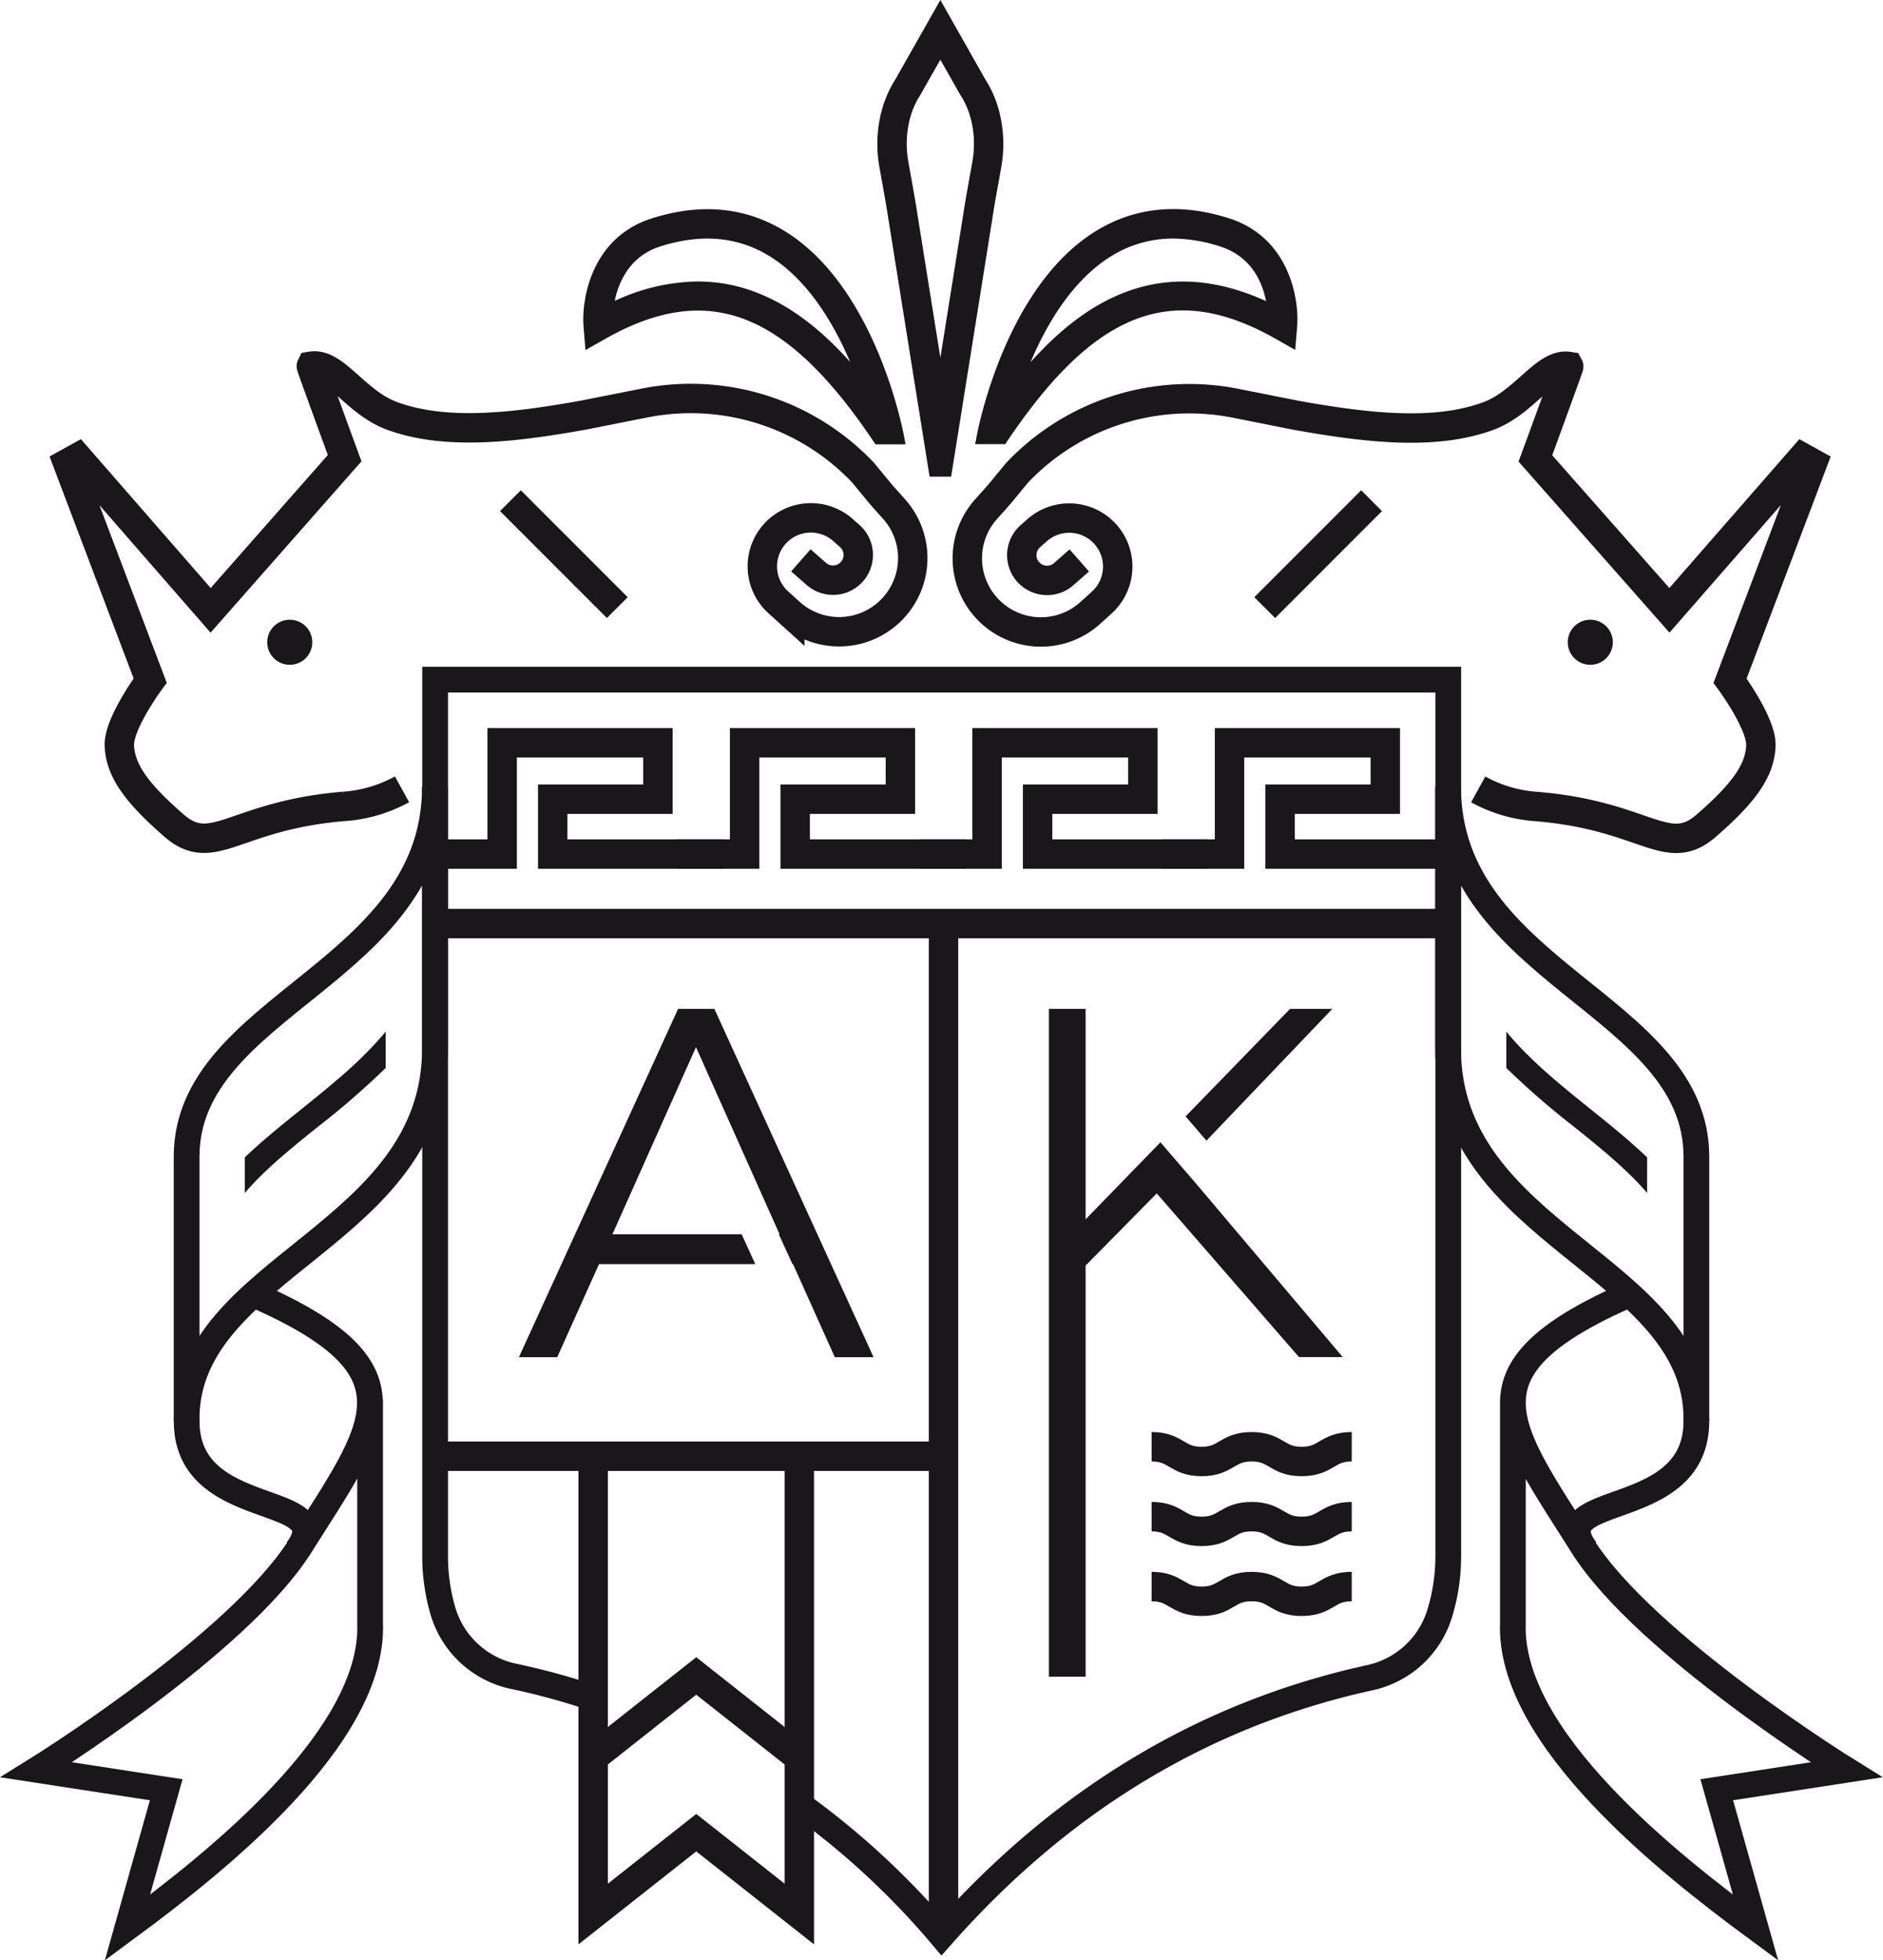<?xml version="1.0" encoding="UTF-8"?> <svg xmlns="http://www.w3.org/2000/svg" viewBox="0 0 512.08 532.84"> <defs> <style>.cls-1,.cls-3{fill:none;stroke:#1a171b;stroke-miterlimit:10;}.cls-1{stroke-width:7px;}.cls-2{fill:#1a171b;}.cls-3{stroke-width:8px;}</style> </defs> <title>LOGO_MAIN</title> <g id="Слой_2" data-name="Слой 2"> <g id="Слой_1-2" data-name="Слой 1"> <path class="cls-1" d="M461.33,386.26v-.6c0-41.44-67.52-49.85-67.52-100.6V213.82c0,50.75,67.52,59.16,67.52,100.59v71.82"></path> <path class="cls-2" d="M432.46,301.42c-8.11-6.53-16.36-13.15-22.82-21q0,4.94,0,9.87a215.17,215.17,0,0,0,18.18,15.8c7.41,5.95,14.61,11.75,20.11,18.18q0-4.85,0-9.68C443.12,310,437.76,305.68,432.46,301.42Z"></path> <path class="cls-2" d="M82.06,301.42c8.11-6.53,16.35-13.15,22.82-21q0,4.94,0,9.87a216.75,216.75,0,0,1-18.18,15.8c-7.41,5.95-14.62,11.75-20.12,18.18q0-4.85,0-9.68C71.39,310,76.75,305.68,82.06,301.42Z"></path> <path class="cls-1" d="M431.31,421.34c-12.25-16.34,30.84-7.32,30-35.8"></path> <path class="cls-1" d="M411.43,380.3v61.9l0-1.09c-1.25,31.28,42.86,65.81,66,82.87l-10.56-37.49,35.25-5.42s-54.8-34-71.73-60.82c-20.33-32.25-34-47.55,11.36-67.8"></path> <path class="cls-1" d="M50.75,386.26v-.6c0-41.44,67.53-49.85,67.53-100.6V213.82c0,50.75-67.53,59.16-67.53,100.59v71.82"></path> <path class="cls-1" d="M80.78,421.34C93,405,49.93,414,50.78,385.54"></path> <path class="cls-1" d="M100.65,380.3v61.9l0-1.09c1.24,31.28-42.87,65.81-66,82.87l10.55-37.49L9.9,481.07s54.8-34,71.74-60.82c20.32-32.25,34-47.55-11.36-67.8"></path> <path class="cls-3" d="M402,214.58a38.31,38.31,0,0,0,15.83,4.65c29.73,2.43,35.52,14.46,46.19,5.2,9.88-8.58,14.63-14.82,14.85-21.81.19-6-8.38-17.59-8.38-17.59l22.4-59.12-2.67-1.48L454,165.9l-36.45-41.29s9.13-24.87,9.06-25c-6.43-1-12,9.89-22,13.53-14.9,5.44-33.76,3-52-.23L336,109.61a64.58,64.58,0,0,0-59.39,18.88h0l-4,4.85c-1.47,1.79-3.05,3.49-4.58,5.22a20,20,0,0,0,.19,26.61h0a20,20,0,0,0,28.27,1.45l3.11-2.81a13.19,13.19,0,0,0,.92-18.69h0a13.21,13.21,0,0,0-18.48-1l-1.83,1.62a6.88,6.88,0,0,0-.49,9.85h0a6.88,6.88,0,0,0,9.56.47l4.23-3.72"></path> <circle class="cls-2" cx="432.48" cy="174.58" r="6.13"></circle> <path class="cls-3" d="M217.8,152.31,222,156a6.88,6.88,0,0,0,9.56-.47h0a6.88,6.88,0,0,0-.49-9.85l-1.83-1.62a13.21,13.21,0,0,0-18.48,1h0a13.19,13.19,0,0,0,.92,18.69l3.11,2.81a20,20,0,0,0,28.27-1.45h0a20,20,0,0,0,.19-26.61c-1.53-1.73-3.11-3.43-4.58-5.22l-4-4.85h0a64.58,64.58,0,0,0-59.39-18.88l-16.61,3.29c-18.26,3.26-37.12,5.67-52,.23-10-3.64-15.57-14.56-22-13.53-.07.14,9.06,25,9.06,25L57.28,165.9,21.11,124.43l-2.67,1.48L40.84,185s-8.57,11.57-8.38,17.59c.22,7,5,13.23,14.85,21.81,10.67,9.26,16.46-2.77,46.18-5.2a38.31,38.31,0,0,0,15.84-4.65"></path> <circle class="cls-2" cx="78.8" cy="174.58" r="6.13"></circle> <path class="cls-1" d="M217.37,490.39a215.11,215.11,0,0,1,38.72,35.83q49-55.44,116.54-70.21a25.49,25.49,0,0,0,18.94-17.59A53.22,53.22,0,0,0,393.85,423V184.74H118.33V423a53.08,53.08,0,0,0,2.15,15,25.51,25.51,0,0,0,19.35,17.69,187,187,0,0,1,21.48,5.89"></path> <line class="cls-3" x1="138.81" y1="136.1" x2="167.87" y2="165.16"></line> <line class="cls-3" x1="373" y1="136.1" x2="343.94" y2="165.16"></line> <line class="cls-3" x1="120.57" y1="251.05" x2="391.61" y2="251.05"></line> <path class="cls-2" d="M194.27,274.23h-9.86l-43.29,94.68h10.42l11.36-25.3h42.5l-3.71-8.11H166.55l22.72-50.86L212,335.5h-.2l3.71,8.11h.15l7.89,17.57.1.23,2.28,5.06,1.09,2.44h10.54Z"></path> <path class="cls-2" d="M350.83,274.23l-28.41,29.23,5.67,6.59,34.23-35.82Zm-25.39,47.7-9.86-11.43-20.34,20.93v-57.2h-10V455.77h10V344l19.34-19.61,38.68,44.5h11.9Z"></path> <line class="cls-3" x1="256.59" y1="523.98" x2="256.59" y2="251.05"></line> <line class="cls-3" x1="256.59" y1="395.83" x2="119.04" y2="395.83"></line> <polyline class="cls-3" points="161.31 395.26 161.31 520.27 189.34 498.16 217.37 520.27 217.37 396.49"></polyline> <polyline class="cls-3" points="161.31 477.68 189.34 455.56 217.37 477.68"></polyline> <path class="cls-3" d="M313.18,393.26c6.8,0,6.8,4,13.6,4s6.8-4,13.6-4,6.81,4,13.61,4,6.81-4,13.61-4"></path> <path class="cls-3" d="M313.18,412.26c6.8,0,6.8,4,13.6,4s6.8-4,13.6-4,6.81,4,13.61,4,6.81-4,13.61-4"></path> <path class="cls-3" d="M313.18,431.26c6.8,0,6.8,4,13.6,4s6.8-4,13.6-4,6.81,4,13.61,4,6.81-4,13.61-4"></path> <path class="cls-2" d="M267.92,21.52,255.73,0l-12.2,21.52c-4.23,6.48-5.88,15.31-4.42,23.67.26,1.47.53,2.94.8,4.42.61,3.39,1.24,6.89,1.76,10.38l11.13,69.57h5.86L269.78,60v0c.51-3.45,1.14-7,1.76-10.35.26-1.47.53-2.94.79-4.41C273.8,36.83,272.15,28,267.92,21.52Zm-3.46,22.29-.78,4.37c-.63,3.45-1.27,7-1.8,10.57l-6.15,38.47-6.15-38.44c-.53-3.57-1.18-7.14-1.8-10.6-.27-1.46-.53-2.91-.79-4.37-1.12-6.45.1-13.17,3.29-18l5.45-9.58,5.3,9.35.14.23C264.36,30.64,265.59,37.36,264.46,43.81Z"></path> <path class="cls-2" d="M245.85,118.58c-.31-1.67-7.79-41-32.84-56-10.56-6.33-22.6-7.41-35.79-3.21-16.15,5.15-19.17,21.58-18.51,29.56l.51,6.23,5.44-3.08c28-15.82,49.32-7.52,73.42,28.7h8.17Zm-56.1-42.07a54.62,54.62,0,0,0-22.56,5.28,22,22,0,0,1,3.47-8.37,17,17,0,0,1,9-6.46c10.9-3.47,20.73-2.65,29.23,2.44,10.62,6.36,17.76,18.33,22.31,29C220.12,86,206.62,76.51,189.75,76.51Z"></path> <path class="cls-2" d="M334.24,59.34c-13.2-4.2-25.24-3.12-35.79,3.21-25.06,15-32.54,54.36-32.84,56l-.4,2.18h8.17c24.1-36.22,45.41-44.52,73.41-28.7l5.44,3.08.52-6.23c.05-.65.08-1.35.08-2.1C352.83,78.33,349.08,64.07,334.24,59.34Zm-54,39.13c4.54-10.7,11.68-22.68,22.32-29.06a31.58,31.58,0,0,1,16.55-4.56A42.09,42.09,0,0,1,331.81,67c8.47,2.7,11.46,9.62,12.49,14.85C316.33,69.14,295.86,81,280.24,98.47Z"></path> <polyline class="cls-3" points="118.28 232.15 136.56 232.15 136.56 201.91 178.92 201.91 178.92 217.24 150.31 217.24 150.31 232.15 196.64 232.15"></polyline> <polyline class="cls-3" points="184.21 232.15 202.5 232.15 202.5 201.91 244.86 201.91 244.86 217.24 216.25 217.24 216.25 232.15 262.58 232.15"></polyline> <polyline class="cls-3" points="250.15 232.15 268.43 232.15 268.43 201.91 310.79 201.91 310.79 217.24 282.18 217.24 282.18 232.15 328.51 232.15"></polyline> <polyline class="cls-3" points="316.08 232.15 334.37 232.15 334.37 201.91 376.73 201.91 376.73 217.24 348.12 217.24 348.12 232.15 394.45 232.15"></polyline> </g> </g> </svg> 